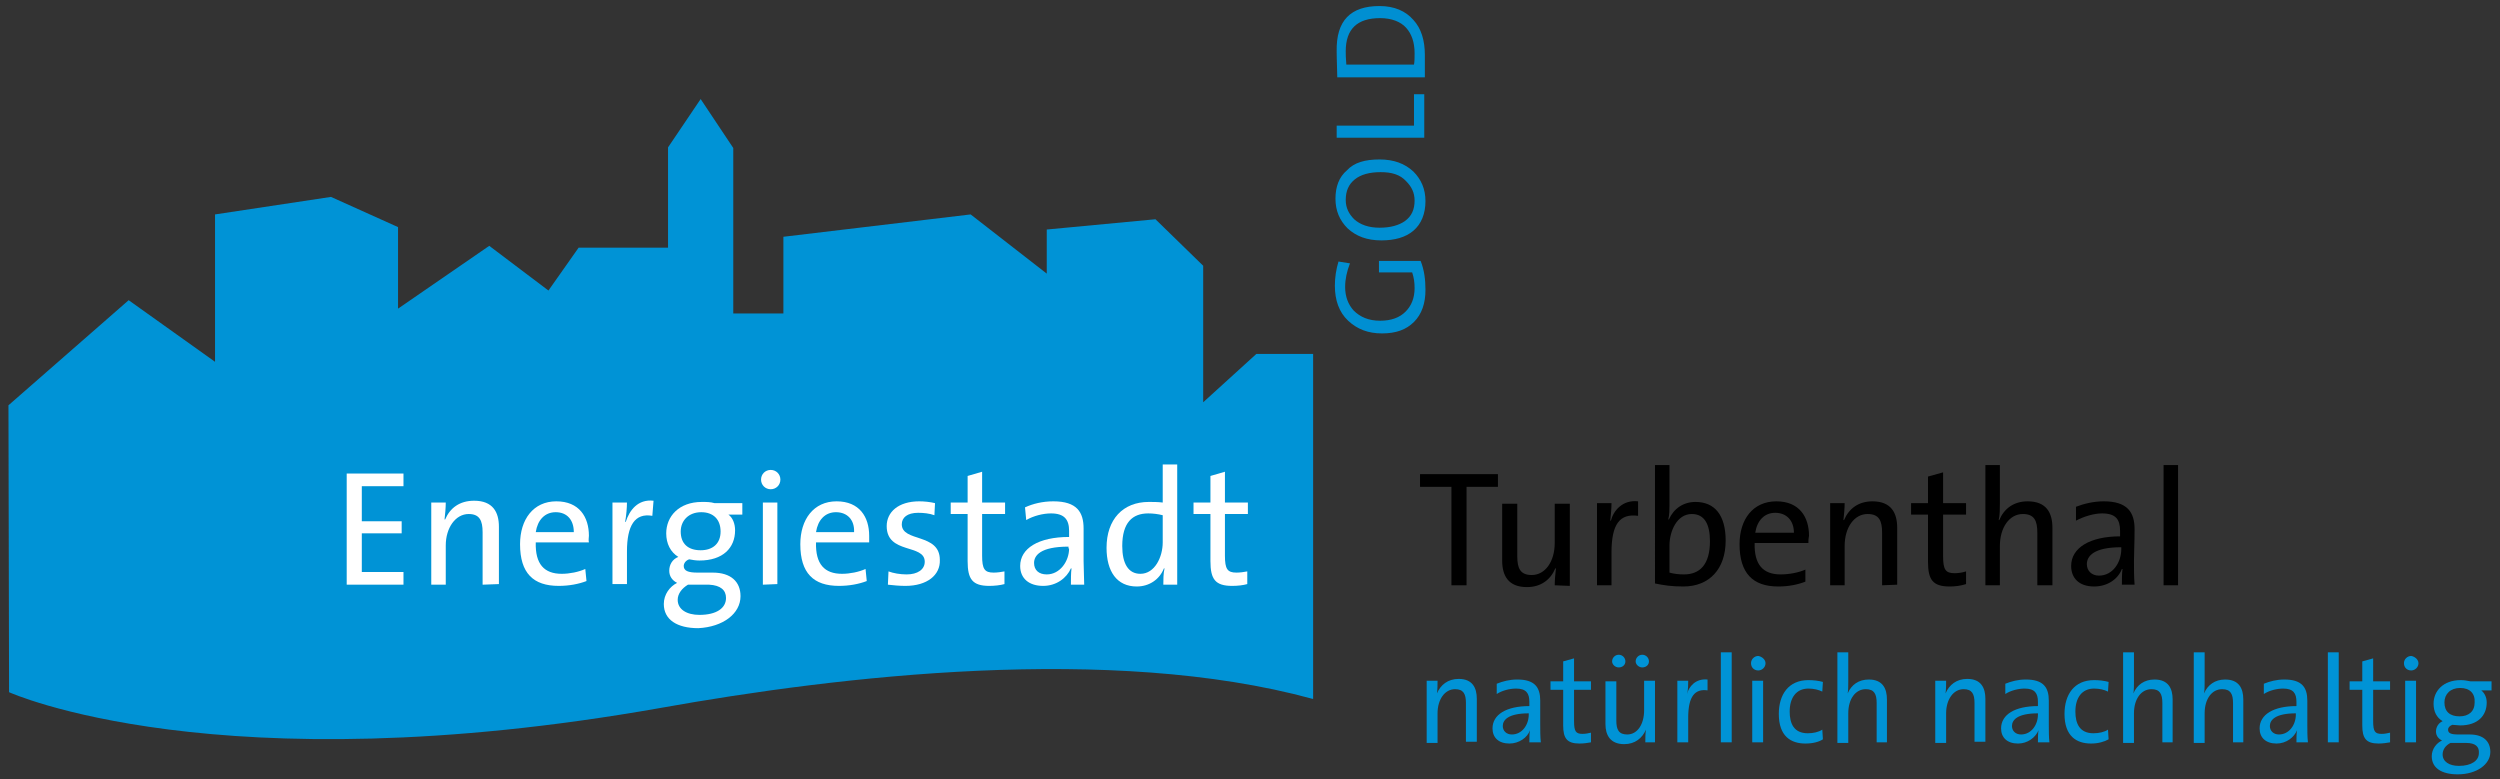 <?xml version="1.0" encoding="utf-8"?>
<!-- Generator: Adobe Illustrator 24.3.0, SVG Export Plug-In . SVG Version: 6.00 Build 0)  -->
<svg version="1.1" xmlns="http://www.w3.org/2000/svg" xmlns:xlink="http://www.w3.org/1999/xlink" x="0px" y="0px" width="413.9px"
	 height="129px" viewBox="0 0 413.9 129" style="enable-background:new 0 0 413.9 129;" xml:space="preserve">
<rect x="0" y="0" width="413.9" height="129" fill="#333333" stroke="none"/>
<style type="text/css">
	.st0{fill:#008FD2;}
	.st1{fill:none;}
	.st2{fill:#0093D6;}
	.st3{fill:#FFFFFF;}
</style>
<g id="Ebene_2">
	<path class="st0" d="M235.2,43.2c0.6,1.5,0.8,3.1,0.8,4.8c0,2.2-0.6,4-1.9,5.3c-1.3,1.3-3,1.9-5.3,1.9c-2.3,0-4.1-0.7-5.6-2.1
		c-1.5-1.4-2.2-3.4-2.2-5.8c0-1.3,0.2-2.7,0.6-4l1.9,0.3c-0.5,1.3-0.8,2.6-0.8,3.9c0,1.6,0.5,2.9,1.4,3.9c1.1,1.1,2.5,1.7,4.4,1.7
		c1.8,0,3.2-0.5,4.2-1.5c1-1,1.5-2.3,1.5-3.9c0-0.9-0.1-1.7-0.4-2.6h-5.5v-1.9H235.2z"/>
	<path class="st0" d="M228.4,26.4c2.4,0,4.2,0.7,5.6,2c1.3,1.3,2,2.9,2,4.9c0,2.1-0.7,3.8-2,4.9c-1.3,1.1-3.1,1.6-5.3,1.6
		c-2.4,0-4.2-0.7-5.6-2c-1.3-1.3-2-2.9-2-4.9c0-2,0.6-3.6,1.9-4.7C224.2,26.9,226,26.4,228.4,26.4 M228.6,28.5
		c-1.9,0-3.3,0.4-4.3,1.2c-1,0.8-1.5,1.9-1.5,3.4c0,1.3,0.5,2.3,1.4,3.2c1,0.9,2.4,1.4,4.2,1.4c1.8,0,3.2-0.4,4.2-1.1
		c1.1-0.8,1.6-1.9,1.6-3.4c0-1.3-0.5-2.3-1.4-3.2C231.8,28.9,230.4,28.5,228.6,28.5"/>
	<polygon class="st0" points="235.8,15.6 235.8,22.8 221.3,22.8 221.3,20.8 234.1,20.8 234.1,15.6 	"/>
	<path class="st0" d="M228.4,1c2.4,0,4.3,0.8,5.6,2.3c1.3,1.4,1.9,3.4,1.9,5.8c0,0.5,0,1.2,0,2c0,0.8,0,1.4,0,1.7h-14.5
		c-0.1-3-0.1-4.4-0.1-4.3C221.2,3.4,223.6,1,228.4,1 M228.5,3c-3.8,0-5.7,1.8-5.7,5.5c0,0.4,0,1.1,0.1,2.2h11.2
		c0.1-0.5,0.1-1.2,0.1-1.9c0-1.8-0.5-3.2-1.4-4.2C231.9,3.6,230.4,3,228.5,3"/>
	<rect x="218.4" y="1" class="st1" width="20.4" height="58.1"/>
</g>
<g id="Ebene_1">
	<path class="st2" d="M217.3,115.7c-33.3-9.1-78.3-3.8-107.9,1.5c-73.5,13-107.9-2.6-107.9-2.6L1.4,67.1l19.9-17.4l14.3,10.2V35.5
		l19.2-2.9l11.1,5v13.5L81,40.7l9.8,7.4l5-7.1h14.8V24.4l5.4-8l5.4,8.1v27.4h8.3V39.2l31-3.7l12.6,9.8V38l18-1.7l7.9,7.7v22.6l8.8-8
		h9.4v57.1H217.3z"/>
	<g>
		<path class="st3" d="M57.4,96.8V78.4h9.4v2.1h-6.9v5.8h6.6v2h-6.6v6.4h6.9v2.1C66.8,96.8,57.4,96.8,57.4,96.8z"/>
		<path class="st3" d="M79.9,96.8v-8.7c0-1.9-0.5-3-2.3-3c-2.2,0-3.8,2.3-3.8,5.2v6.5h-2.4V83.2h2.4c0,0.8-0.1,2-0.2,2.8h0.1
			c0.8-1.9,2.4-3.1,4.8-3.1c3.1,0,4.1,1.9,4.1,4.3v9.5L79.9,96.8L79.9,96.8z"/>
		<path class="st3" d="M95,88.1h-6.3c0.3-2,1.5-3.3,3.3-3.3C93.9,84.8,95,86.1,95,88.1z M97.5,88.7c0-3.1-1.6-5.7-5.4-5.7
			s-6,3-6,7.1c0,4.8,2.2,6.9,6.4,6.9c1.7,0,3.3-0.3,4.6-0.8l-0.2-2C95.8,94.7,94.3,95,93,95c-2.9,0-4.4-1.6-4.3-5.2h8.8
			C97.4,89.4,97.5,89,97.5,88.7z"/>
		<path class="st3" d="M108,85.4c-2.9-0.5-4.2,1.6-4.2,5.9v5.4h-2.4V83.2h2.4c0,0.8-0.1,2.1-0.3,3.2h0.1c0.6-1.9,2-3.8,4.6-3.5
			L108,85.4z"/>
		<path class="st3" d="M119.3,88c0,2-1.3,3.1-3.3,3.1c-2.1,0-3.3-1.1-3.3-3.1c0-1.8,1.3-3.2,3.4-3.2C118.1,84.8,119.3,86,119.3,88z
			 M122.6,98.7c0-2.4-1.6-3.9-4.6-3.9h-2.5c-1.6,0-2.3-0.3-2.3-1.1c0-0.4,0.3-0.9,0.9-1.1c0.5,0.1,1.1,0.2,1.7,0.2
			c3.9,0,5.9-2.1,5.9-5c0-1.1-0.4-2.1-1.1-2.6h2.3v-1.9h-4.6c-0.7-0.2-1.3-0.2-2.1-0.2c-3.8,0-5.9,2.4-5.9,5.2c0,1.7,0.7,3.1,2,3.9
			c-1,0.4-1.5,1.3-1.5,2.3c0,0.9,0.5,1.6,1.3,2c-1.2,0.6-2.2,1.9-2.2,3.5c0,2.6,2.2,4,5.7,4C119.7,103.8,122.6,101.6,122.6,98.7z
			 M120.2,99c0,1.7-1.6,2.8-4.4,2.8c-2.1,0-3.6-0.9-3.6-2.5c0-1,0.7-1.9,1.7-2.5h3.5C119.3,96.9,120.2,97.7,120.2,99z"/>
		<path class="st3" d="M127.6,81c-0.9,0-1.6-0.7-1.6-1.6s0.7-1.6,1.6-1.6s1.6,0.7,1.6,1.6S128.5,81,127.6,81z M126.3,96.8V83.2h2.4
			v13.5L126.3,96.8L126.3,96.8z"/>
		<path class="st3" d="M141.4,88.1h-6.3c0.3-2,1.5-3.3,3.3-3.3C140.3,84.8,141.5,86.1,141.4,88.1z M143.9,88.7
			c0-3.1-1.6-5.7-5.4-5.7c-3.8,0-6,3-6,7.1c0,4.8,2.2,6.9,6.4,6.9c1.7,0,3.3-0.3,4.6-0.8l-0.2-2c-1.1,0.5-2.6,0.8-3.9,0.8
			c-2.9,0-4.4-1.6-4.3-5.2h8.8C143.9,89.4,143.9,89,143.9,88.7z"/>
		<path class="st3" d="M149.9,97c-1,0-2-0.1-2.9-0.2l0.1-2.2c0.8,0.3,1.9,0.5,3,0.5c1.8,0,3-0.8,3-2.1c0-3-6.3-1.2-6.3-5.9
			c0-2.3,1.9-4.1,5.4-4.1c0.8,0,1.8,0.1,2.6,0.3l-0.1,2c-0.8-0.3-1.8-0.4-2.7-0.4c-1.8,0-2.7,0.8-2.7,1.9c0,3,6.3,1.4,6.3,5.9
			C155.7,95.2,153.5,97,149.9,97z"/>
		<path class="st3" d="M163.8,97c-2.8,0-3.6-1.1-3.6-4.1v-7.8h-2.8v-1.9h2.8v-4.4l2.4-0.7v5.1h3.8v1.9h-3.8V92
			c0,2.2,0.4,2.8,1.9,2.8c0.6,0,1.3-0.1,1.8-0.2v2.1C165.6,96.9,164.6,97,163.8,97z"/>
		<path class="st3" d="M177,90.8c0,2.1-1.5,4.3-3.7,4.3c-1.3,0-2.1-0.7-2.1-1.9c0-1.2,1-2.7,5.7-2.7v0.3H177z M179.5,96.8
			c0-1.2-0.1-2.6-0.1-3.9v-5.4c0-2.7-1.1-4.5-5-4.5c-1.8,0-3.4,0.4-4.7,1l0.2,2.1c1.2-0.7,2.8-1.1,4.1-1.1c2.2,0,3,1,3,2.9v1
			c-5.1,0-8.1,1.9-8.1,4.8c0,2.1,1.5,3.3,3.8,3.3c2.2,0,3.9-1.3,4.6-2.9h0.1c-0.1,0.8-0.1,1.7-0.1,2.7H179.5z"/>
		<path class="st3" d="M192.5,89.8c0,2.4-1.3,5.2-3.7,5.2c-2,0-3-1.7-3-4.6c0-3.9,1.7-5.4,4.3-5.4c0.8,0,1.6,0.1,2.4,0.3V89.8z
			 M194.9,96.8V76.9h-2.4v6.3c-0.8-0.1-1.6-0.1-2.3-0.1c-4.3,0-7,2.9-7,7.6c0,3.9,1.7,6.4,5,6.4c2.1,0,3.8-1.2,4.5-3h0.1
			c-0.2,0.8-0.2,2-0.2,2.7H194.9z"/>
		<path class="st3" d="M204,97c-2.8,0-3.6-1.1-3.6-4.1v-7.8h-2.8v-1.9h2.8v-4.4l2.4-0.7v5.1h3.8v1.9h-3.8V92c0,2.2,0.4,2.8,1.9,2.8
			c0.6,0,1.3-0.1,1.8-0.2v2.1C205.8,96.9,204.9,97,204,97z"/>
	</g>
	<g>
		<path d="M242.8,80.6v16.3h-2.5V80.6h-5.2v-2.1H248v2.1H242.8z"/>
		<path d="M257.4,96.9c0-0.8,0.1-2,0.2-2.8h-0.1c-0.8,1.9-2.4,3.1-4.7,3.1c-3.1,0-4.1-1.9-4.1-4.4v-9.4h2.5v8.7c0,2,0.5,3.1,2.4,3.1
			c2.2,0,3.8-2.2,3.8-5.3v-6.5h2.5V97L257.4,96.9L257.4,96.9z"/>
		<path d="M266.8,91.5v5.4h-2.4V83.3h2.4c0,0.8-0.1,2-0.2,2.9h0.1c0.4-1.6,1.9-3.5,4.5-3.2v2.4C268.2,85,266.8,86.7,266.8,91.5z"/>
		<path d="M278.7,97.1c-2,0-3.2-0.2-4.7-0.5V77h2.4v6.7c0,0.7,0,1.5-0.2,2.3h0.1c0.8-1.8,2.4-2.9,4.4-2.9c3.2,0,5,2.2,5,6.4
			C285.7,94.2,283,97.1,278.7,97.1z M280.1,85.1c-2.5,0-3.7,2.9-3.7,5.2v4.5c0.7,0.2,1.5,0.3,2.4,0.3c2.6,0,4.3-1.6,4.3-5.5
			C283.1,86.8,282.2,85.1,280.1,85.1z"/>
		<path d="M299.4,89.9h-8.9c-0.1,3.6,1.4,5.2,4.3,5.2c1.4,0,3-0.3,4.1-0.8v2c-1.3,0.5-2.8,0.8-4.5,0.8c-4.2,0-6.4-2.2-6.4-7
			c0-4.1,2.2-7.1,6.1-7.1c3.8,0,5.4,2.6,5.4,5.7C299.4,89.2,299.4,89.4,299.4,89.9z M293.9,84.9c-1.8,0-3,1.3-3.3,3.3h6.4
			C297,86.2,295.8,84.9,293.9,84.9z"/>
		<path d="M311.6,96.9v-8.7c0-2-0.5-3.1-2.4-3.1c-2.2,0-3.8,2.2-3.8,5.3v6.5H303V83.3h2.4c0,0.8-0.1,2-0.2,2.8h0.1
			c0.8-1.9,2.4-3.1,4.7-3.1c3.1,0,4.1,1.9,4.1,4.4v9.4L311.6,96.9L311.6,96.9z"/>
		<path d="M322.8,97.1c-2.8,0-3.6-1.1-3.6-4.1v-7.8h-2.8v-1.9h2.8v-4.4l2.5-0.7v5.1h3.8v1.9h-3.8v6.9c0,2.2,0.4,2.8,1.9,2.8
			c0.6,0,1.3-0.1,1.9-0.3v2.1C324.6,97,323.6,97.1,322.8,97.1z"/>
		<path d="M337.3,96.9v-8.7c0-2-0.5-3.1-2.4-3.1c-2.2,0-3.8,2.2-3.8,5.3v6.5h-2.4V77h2.4v6.4c0,0.8,0,2-0.2,2.7h0.1
			c0.8-1.9,2.4-3.1,4.7-3.1c3.1,0,4.1,1.9,4.1,4.4v9.5H337.3z"/>
		<path d="M351.3,96.9c0-1,0-1.9,0.1-2.7h-0.1c-0.6,1.6-2.3,2.9-4.6,2.9c-2.5,0-3.8-1.4-3.8-3.4c0-3,3.1-4.9,8.1-4.9v-0.9
			c0-1.9-0.7-2.9-3-2.9c-1.3,0-3,0.5-4.3,1.2v-2.3c1.3-0.5,2.9-0.9,4.6-0.9c3.9,0,5.1,1.8,5.1,4.6c0,2.4-0.1,3.9-0.1,5.3
			c0,1.2,0,2.6,0.1,3.9h-2.1V96.9z M351.2,90.6c-4.6,0-5.7,1.5-5.7,2.8c0,1.1,0.8,1.9,2,1.9c2.3,0,3.7-2.2,3.7-4.4V90.6z"/>
		<path d="M358.2,96.9V77h2.4v19.9H358.2z"/>
	</g>
	<g>
		<path class="st2" d="M242.7,122.9v-6.5c0-1.5-0.4-2.3-1.8-2.3c-1.7,0-2.9,1.7-2.9,4v4.9h-1.8v-10.3h1.8c0,0.6,0,1.5-0.1,2.1l0,0
			c0.6-1.4,1.8-2.4,3.6-2.4c2.3,0,3,1.5,3,3.3v7.1h-1.8V122.9z"/>
		<path class="st2" d="M253.2,122.9c0-0.7,0-1.5,0.1-2l0,0c-0.4,1.2-1.8,2.2-3.4,2.2c-1.8,0-2.8-1-2.8-2.5c0-2.3,2.3-3.7,6.1-3.7
			v-0.7c0-1.4-0.5-2.2-2.2-2.2c-1,0-2.3,0.3-3.2,0.9v-1.7c1-0.4,2.1-0.7,3.4-0.7c2.9,0,3.8,1.3,3.8,3.5c0,1.8,0,2.9,0,4
			c0,0.9,0,2,0.1,2.9L253.2,122.9L253.2,122.9z M253.1,118.1c-3.4,0-4.3,1.1-4.3,2.1c0,0.8,0.6,1.4,1.5,1.4c1.7,0,2.8-1.6,2.8-3.3
			V118.1z"/>
		<path class="st2" d="M261.5,123.1c-2.1,0-2.7-0.9-2.7-3v-5.9h-2.1v-1.4h2.1v-3.3l1.8-0.5v3.8h2.8v1.4h-2.8v5.2
			c0,1.7,0.3,2.1,1.4,2.1c0.5,0,1-0.1,1.4-0.2v1.6C262.9,123,262.2,123.1,261.5,123.1z"/>
		<path class="st2" d="M274.2,122.9h-1.8c0-0.6,0-1.5,0.1-2.1l0,0c-0.6,1.4-1.8,2.4-3.6,2.4c-2.3,0-3.1-1.5-3.1-3.3v-7.1h1.8v6.5
			c0,1.5,0.4,2.3,1.8,2.3c1.7,0,2.8-1.7,2.8-4v-4.9h1.8v10.2H274.2z M268,108.4c0.6,0,1.1,0.5,1.1,1.1s-0.5,1-1.1,1s-1.1-0.5-1.1-1
			C266.9,108.9,267.4,108.4,268,108.4z M271.9,108.4c0.6,0,1.1,0.5,1.1,1.1s-0.5,1-1.1,1s-1.1-0.5-1.1-1
			C270.8,108.9,271.3,108.4,271.9,108.4z"/>
		<path class="st2" d="M279.5,118.8v4.1h-1.8v-10.2h1.8c0,0.6,0,1.5-0.2,2.2l0,0c0.3-1.2,1.4-2.6,3.4-2.4v1.8
			C280.6,114,279.5,115.3,279.5,118.8z"/>
		<path class="st2" d="M284.9,122.9V108h1.8v14.9H284.9z"/>
		<path class="st2" d="M292.3,109.8c0,0.7-0.6,1.2-1.2,1.2c-0.7,0-1.2-0.5-1.2-1.2s0.6-1.2,1.2-1.2
			C291.7,108.7,292.3,109.2,292.3,109.8z M290.1,122.9v-10.2h1.8v10.2C291.9,122.9,290.1,122.9,290.1,122.9z"/>
		<path class="st2" d="M298.9,123.1c-2.4,0-4.4-1.2-4.4-4.9c0-3.2,1.6-5.6,4.9-5.6c0.8,0,1.7,0.1,2.4,0.3l-0.1,1.6
			c-0.6-0.3-1.4-0.5-2.3-0.5c-2,0-3.1,1.5-3.1,3.8c0,2,0.7,3.6,3,3.6c0.9,0,1.8-0.2,2.4-0.6l0.1,1.6
			C301.2,122.8,300.2,123.1,298.9,123.1z"/>
		<path class="st2" d="M310.7,122.9v-6.5c0-1.5-0.4-2.3-1.8-2.3c-1.7,0-2.9,1.6-2.9,4v4.9h-1.8v-15h1.8v4.8c0,0.6,0,1.5-0.1,2l0,0
			c0.6-1.4,1.8-2.3,3.5-2.3c2.3,0,3,1.5,3,3.3v7.1H310.7z"/>
		<path class="st2" d="M326.9,122.9v-6.5c0-1.5-0.4-2.3-1.8-2.3c-1.7,0-2.9,1.7-2.9,4v4.9h-1.8v-10.3h1.8c0,0.6,0,1.5-0.1,2.1l0,0
			c0.6-1.4,1.8-2.4,3.6-2.4c2.3,0,3,1.5,3,3.3v7.1h-1.8V122.9z"/>
		<path class="st2" d="M337.4,122.9c0-0.7,0-1.5,0.1-2l0,0c-0.5,1.2-1.8,2.2-3.4,2.2c-1.8,0-2.8-1-2.8-2.5c0-2.3,2.3-3.7,6.1-3.7
			v-0.7c0-1.4-0.5-2.2-2.2-2.2c-1,0-2.3,0.3-3.2,0.9v-1.7c1-0.4,2.1-0.7,3.4-0.7c2.9,0,3.8,1.3,3.8,3.5c0,1.8,0,2.9,0,4
			c0,0.9,0,2,0.1,2.9L337.4,122.9L337.4,122.9z M337.4,118.1c-3.4,0-4.3,1.1-4.3,2.1c0,0.8,0.6,1.4,1.5,1.4c1.7,0,2.8-1.6,2.8-3.3
			V118.1z"/>
		<path class="st2" d="M346.2,123.1c-2.4,0-4.4-1.2-4.4-4.9c0-3.2,1.6-5.6,4.9-5.6c0.8,0,1.7,0.1,2.4,0.3l-0.1,1.6
			c-0.6-0.3-1.4-0.5-2.3-0.5c-2,0-3.1,1.5-3.1,3.8c0,2,0.7,3.6,3,3.6c0.9,0,1.8-0.2,2.4-0.6l0.1,1.6
			C348.4,122.8,347.4,123.1,346.2,123.1z"/>
		<path class="st2" d="M358,122.9v-6.5c0-1.5-0.4-2.3-1.8-2.3c-1.7,0-2.9,1.6-2.9,4v4.9h-1.8v-15h1.8v4.8c0,0.6,0,1.5-0.1,2l0,0
			c0.6-1.4,1.8-2.3,3.5-2.3c2.3,0,3,1.5,3,3.3v7.1H358z"/>
		<path class="st2" d="M369.7,122.9v-6.5c0-1.5-0.4-2.3-1.8-2.3c-1.7,0-2.9,1.6-2.9,4v4.9h-1.8v-15h1.8v4.8c0,0.6,0,1.5-0.1,2l0,0
			c0.6-1.4,1.8-2.3,3.5-2.3c2.3,0,3,1.5,3,3.3v7.1H369.7z"/>
		<path class="st2" d="M380.2,122.9c0-0.7,0-1.5,0.1-2l0,0c-0.5,1.2-1.8,2.2-3.4,2.2c-1.8,0-2.8-1-2.8-2.5c0-2.3,2.3-3.7,6.1-3.7
			v-0.7c0-1.4-0.5-2.2-2.2-2.2c-1,0-2.3,0.3-3.2,0.9v-1.7c1-0.4,2.1-0.7,3.4-0.7c2.9,0,3.8,1.3,3.8,3.5c0,1.8,0,2.9,0,4
			c0,0.9,0,2,0.1,2.9L380.2,122.9L380.2,122.9z M380.1,118.1c-3.4,0-4.3,1.1-4.3,2.1c0,0.8,0.6,1.4,1.5,1.4c1.7,0,2.8-1.6,2.8-3.3
			V118.1z"/>
		<path class="st2" d="M385.4,122.9V108h1.8v14.9H385.4z"/>
		<path class="st2" d="M393.8,123.1c-2.1,0-2.7-0.9-2.7-3v-5.9H389v-1.4h2.1v-3.3l1.8-0.5v3.8h2.8v1.4h-2.8v5.2
			c0,1.7,0.3,2.1,1.4,2.1c0.5,0,1-0.1,1.4-0.2v1.6C395.2,123,394.4,123.1,393.8,123.1z"/>
		<path class="st2" d="M400.4,109.8c0,0.7-0.6,1.2-1.2,1.2c-0.7,0-1.2-0.5-1.2-1.2s0.6-1.2,1.2-1.2
			C399.8,108.7,400.4,109.2,400.4,109.8z M398.2,122.9v-10.2h1.8v10.2C400,122.9,398.2,122.9,398.2,122.9z"/>
		<path class="st2" d="M406.9,128.2c-2.6,0-4.3-1-4.3-3c0-1.2,0.8-2.2,1.7-2.6c-0.6-0.3-1-0.8-1-1.5s0.4-1.4,1.1-1.7
			c-1-0.6-1.5-1.6-1.5-2.9c0-2.1,1.6-3.9,4.5-3.9c0.6,0,1.1,0.1,1.6,0.2h3.5v1.5h-1.7c0.5,0.4,0.9,1.1,0.9,2c0,2.2-1.5,3.8-4.4,3.8
			c-0.4,0-0.9-0.1-1.3-0.1c-0.5,0.2-0.7,0.5-0.7,0.8c0,0.6,0.5,0.8,1.7,0.8h1.9c2.2,0,3.4,1.1,3.4,2.9
			C412.3,126.5,410.1,128.2,406.9,128.2z M408.3,123h-2.6c-0.8,0.4-1.3,1.1-1.3,1.9c0,1.2,1.1,1.9,2.7,1.9c2.1,0,3.3-0.9,3.3-2.1
			C410.5,123.6,409.8,123,408.3,123z M407.3,113.9c-1.6,0-2.6,1-2.6,2.4c0,1.5,0.9,2.3,2.5,2.3c1.5,0,2.5-0.8,2.5-2.3
			C409.8,114.8,408.9,113.9,407.3,113.9z"/>
	</g>
</g>
</svg>
